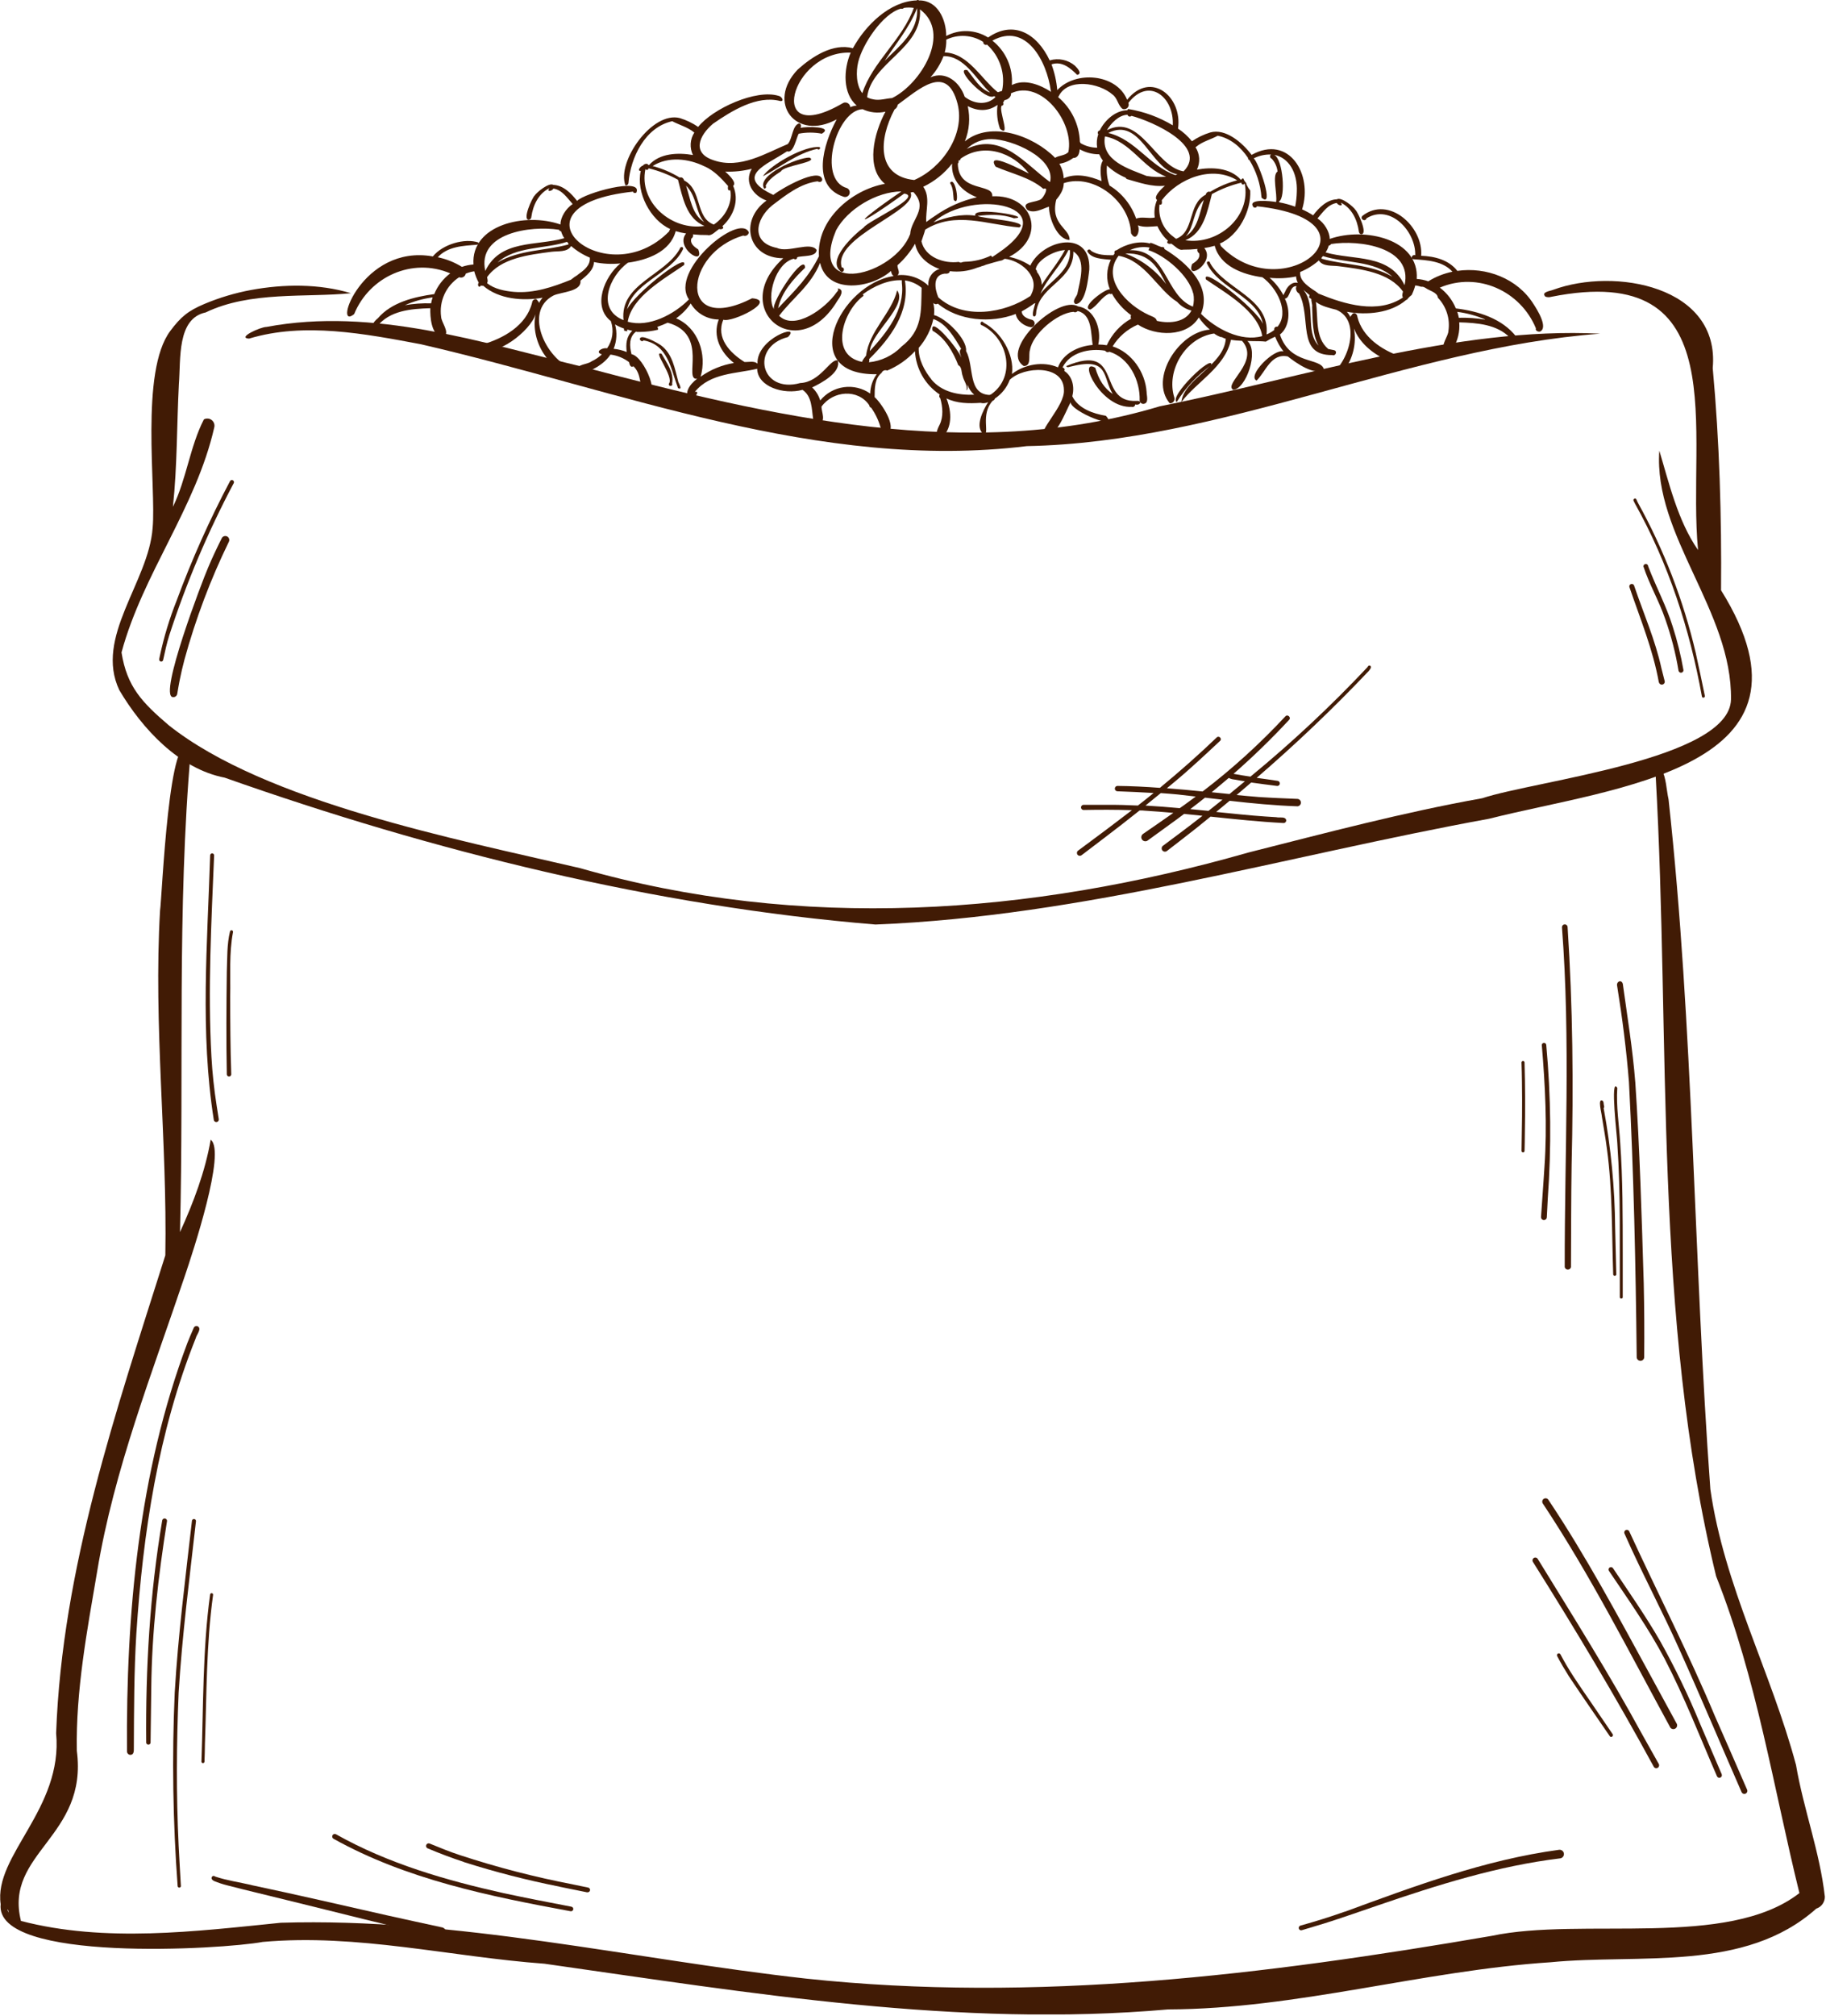 <?xml version="1.0" encoding="UTF-8"?> <svg xmlns="http://www.w3.org/2000/svg" width="570" height="629" viewBox="0 0 570 629" fill="none"> <g clip-path="url(#clip0_123_326)"> <path d="M569.64 591.829C568.09 577.909 563 564.569 560.64 550.729C552.88 521.729 538.17 494.729 533.9 464.669C528.64 393.039 528.69 320.959 520.85 249.429C520.15 246.279 520.15 242.719 518.62 239.889C517.1 239.069 516.47 240.889 516.84 242.169C521.52 325.109 515.97 410.649 535.7 491.829C548.37 523.719 553.54 557.579 561.7 590.699C539.28 608.149 493.9 598.049 465.58 604.059C394.9 616.199 323.26 625.059 251.5 617.369C196.9 611.279 142.64 598.289 87.64 599.959C60.99 602.649 32.85 606.239 6.54 599.389C1.21 578.109 27.54 573.199 23.98 546.279C23.64 527.499 27.2 508.719 30.34 490.279C35.6 458.479 47.54 428.359 57.76 397.949C60.15 390.849 70.69 359.179 65.76 355.629C64.07 365.509 60.39 375.229 56.19 384.449C57.45 334.259 55.19 283.989 59.58 233.899C52.77 224.259 50.58 280.129 49.96 284.149C47.87 320.009 52.23 355.849 51.61 391.699C36.26 440.289 19.41 489.119 17.52 540.799C19.72 564.449 -2.02 578.959 0.21 594.159C-1.79 612.539 69.58 608.279 82.01 605.939C111.58 603.299 140.6 610.589 169.96 612.739C234.51 621.909 299.18 632.739 364.65 626.999C404.95 626.859 443.96 614.899 484.05 612.279C511.72 609.569 544.58 615.519 566.97 595.549C567.753 595.294 568.434 594.795 568.914 594.126C569.394 593.457 569.649 592.653 569.64 591.829ZM2.49 595.829C2.58 596.179 2.67 596.519 2.77 596.829C2.583 596.544 2.429 596.239 2.31 595.919C2.385 595.906 2.459 595.886 2.53 595.859L2.49 595.829Z" fill="#411B05"></path> <path d="M137.21 604.46C121.37 600.89 105.64 596.82 89.87 592.97C83.53 591.38 77.17 589.91 70.87 588.27C69.507 587.927 68.17 587.486 66.87 586.95C66.47 586.76 66 586.45 66.04 585.95C66.049 585.826 66.094 585.707 66.169 585.607C66.244 585.507 66.346 585.431 66.463 585.388C66.58 585.345 66.707 585.336 66.829 585.363C66.951 585.39 67.062 585.452 67.15 585.54C70.86 586.77 74.78 587.33 78.57 588.2H78.45C92.65 591.2 106.78 594.47 120.93 597.67C126.66 598.95 132.36 600.18 138.09 601.42C138.493 601.537 138.833 601.809 139.036 602.176C139.238 602.544 139.287 602.977 139.17 603.38C139.053 603.783 138.781 604.124 138.414 604.326C138.046 604.529 137.613 604.577 137.21 604.46Z" fill="#411B05"></path> <path d="M405.43 601.751C405.381 601.564 405.407 601.365 405.502 601.197C405.597 601.029 405.755 600.905 405.94 600.851C410.56 599.561 415.15 598.141 419.67 596.531H419.75C441.58 588.531 463.53 580.301 486.75 577.181C487.092 577.158 487.43 577.265 487.696 577.482C487.961 577.698 488.135 578.008 488.18 578.347C488.226 578.687 488.141 579.031 487.942 579.311C487.744 579.59 487.446 579.783 487.11 579.851C467.57 582.211 448.72 588.171 430.16 594.521C424.61 596.401 419.16 598.361 413.55 600.121C411.17 600.861 408.79 601.551 406.41 602.271C406.312 602.308 406.207 602.323 406.102 602.317C405.998 602.31 405.896 602.281 405.803 602.232C405.71 602.183 405.629 602.114 405.565 602.032C405.501 601.949 405.455 601.853 405.43 601.751Z" fill="#411B05"></path> <path d="M510.91 423.459C510.59 394.859 510 366.159 508.49 337.639C507.7 327.639 506.42 317.639 504.82 307.729C504.44 306.339 506.07 305.459 506.57 306.969C507.97 317.169 509.66 327.359 510.46 337.649C510.465 337.616 510.465 337.583 510.46 337.549C511.88 358.549 512.46 379.549 513.11 400.609C513.277 408.229 513.323 415.846 513.25 423.459C513.25 423.613 513.22 423.765 513.161 423.907C513.102 424.049 513.016 424.178 512.907 424.287C512.799 424.395 512.67 424.482 512.528 424.54C512.386 424.599 512.234 424.629 512.08 424.629C511.926 424.629 511.774 424.599 511.632 424.54C511.49 424.482 511.361 424.395 511.253 424.287C511.144 424.178 511.058 424.049 510.999 423.907C510.94 423.765 510.91 423.613 510.91 423.459Z" fill="#411B05"></path> <path d="M505.64 404.85C505.56 388.77 505.95 372.66 504.85 356.61V356.67C504.91 355.74 502.49 335.53 504.85 339.48C504.47 345.18 505.41 350.9 505.76 356.59C506.58 368.01 506.53 379.53 506.55 391C506.55 395.627 506.55 400.253 506.55 404.88C506.515 404.974 506.451 405.055 506.368 405.111C506.284 405.167 506.185 405.196 506.084 405.193C505.984 405.189 505.887 405.154 505.807 405.093C505.727 405.031 505.669 404.946 505.64 404.85Z" fill="#411B05"></path> <path d="M503.57 397.58C503.12 384.58 503.37 371.47 501.63 358.58C501.2 355.17 500.57 351.79 500.03 348.39C500.03 347.59 498.55 342.39 500.31 343.49C500.502 343.754 500.601 344.074 500.59 344.4C500.59 344.84 500.96 345.4 500.59 345.78C502.875 358.115 504.076 370.626 504.18 383.17C504.287 387.99 504.407 392.81 504.54 397.63C504.534 397.759 504.476 397.879 504.381 397.966C504.285 398.052 504.159 398.097 504.03 398.09C503.902 398.083 503.781 398.026 503.695 397.93C503.608 397.835 503.564 397.709 503.57 397.58Z" fill="#411B05"></path> <path d="M543.64 559.18C537.19 544.46 530.98 529.64 524.38 514.99C518.91 502.68 512.51 490.81 507.08 478.49C506.995 478.289 506.993 478.064 507.075 477.862C507.157 477.66 507.315 477.499 507.515 477.415C507.715 477.33 507.941 477.328 508.143 477.409C508.344 477.491 508.505 477.649 508.59 477.85C517.42 497.06 527.1 515.85 535.28 535.38C538.66 543.06 542.05 550.74 545.37 558.44C545.468 558.669 545.471 558.928 545.378 559.16C545.286 559.391 545.105 559.576 544.875 559.675C544.646 559.773 544.387 559.776 544.155 559.683C543.923 559.59 543.738 559.409 543.64 559.18Z" fill="#411B05"></path> <path d="M535.96 554.231C530.64 541.961 525.79 529.441 519.64 517.611C514.57 508.011 508.26 499.091 502.21 490.111C502.114 489.938 502.089 489.734 502.142 489.542C502.194 489.351 502.319 489.188 502.49 489.087C502.661 488.987 502.864 488.957 503.057 489.005C503.249 489.052 503.416 489.173 503.52 489.341C508.58 496.941 513.79 504.341 518.34 512.271C522.94 520.511 527.047 529.016 530.64 537.741C532.91 543.031 535.19 548.311 537.44 553.611C537.522 553.808 537.523 554.028 537.443 554.225C537.362 554.422 537.207 554.579 537.01 554.661C536.814 554.744 536.593 554.744 536.396 554.664C536.199 554.583 536.042 554.428 535.96 554.231Z" fill="#411B05"></path> <path d="M521.42 539.081C508.56 515.501 496.42 491.441 481.56 469.081C481.421 468.841 481.383 468.555 481.454 468.287C481.525 468.019 481.7 467.79 481.94 467.651C482.18 467.512 482.466 467.474 482.734 467.545C483.002 467.616 483.231 467.791 483.37 468.031C495.09 485.561 505.04 504.181 515.14 522.671C517.92 527.751 520.69 532.838 523.45 537.931C523.551 538.195 523.553 538.486 523.458 538.751C523.362 539.017 523.175 539.239 522.929 539.378C522.684 539.517 522.397 539.564 522.12 539.509C521.843 539.455 521.595 539.303 521.42 539.081Z" fill="#411B05"></path> <path d="M516.28 551.361C504.44 529.551 491.67 508.281 478.46 487.281C478.361 487.08 478.342 486.848 478.406 486.633C478.47 486.418 478.614 486.235 478.807 486.121C479.001 486.007 479.23 485.971 479.45 486.019C479.669 486.067 479.862 486.196 479.99 486.381C491.1 504.471 502.43 522.431 512.57 541.091C514.33 544.211 516.07 547.331 517.83 550.461C517.924 550.665 517.939 550.896 517.872 551.11C517.804 551.324 517.659 551.505 517.465 551.618C517.271 551.73 517.042 551.766 516.823 551.719C516.604 551.671 516.41 551.544 516.28 551.361Z" fill="#411B05"></path> <path d="M502.52 541.761C498.28 535.561 493.95 529.361 489.79 523.121C488.48 521.041 487.22 518.931 486.09 516.761C486.052 516.695 486.027 516.622 486.017 516.547C486.007 516.472 486.012 516.395 486.032 516.322C486.071 516.174 486.168 516.047 486.3 515.971C486.433 515.894 486.591 515.873 486.739 515.912C486.887 515.951 487.013 516.048 487.09 516.181C487.67 517.301 488.31 518.401 488.93 519.501C492.07 524.821 495.71 529.731 499.13 534.851C500.56 536.921 501.97 539.011 503.39 541.091C503.81 541.641 502.95 542.331 502.52 541.761Z" fill="#411B05"></path> <path d="M39.64 546.491C39.33 503.491 43.26 459.621 58.48 419.071C59.1 417.471 59.8 415.901 60.48 414.321C60.579 414.096 60.762 413.919 60.99 413.827C61.218 413.736 61.473 413.737 61.7 413.831C63.1 414.601 61.34 416.461 61.11 417.541C49.36 446.831 44.61 478.421 42.56 509.761C41.83 521.651 41.84 533.561 41.78 545.471C41.78 546.321 41.84 547.551 40.7 547.571C40.418 547.564 40.15 547.447 39.952 547.245C39.755 547.044 39.643 546.774 39.64 546.491Z" fill="#411B05"></path> <path d="M45.64 543.811C45.43 520.561 46.75 497.331 50.64 474.391C50.683 474.205 50.793 474.042 50.95 473.933C51.107 473.825 51.298 473.78 51.487 473.806C51.676 473.833 51.847 473.929 51.968 474.076C52.09 474.223 52.151 474.41 52.14 474.601C49.4 491.851 47.39 509.241 47.22 526.721C47.14 532.421 47.067 538.114 47 543.801C46.974 543.961 46.892 544.107 46.768 544.213C46.644 544.319 46.487 544.377 46.325 544.379C46.162 544.38 46.004 544.324 45.879 544.22C45.754 544.116 45.669 543.971 45.64 543.811Z" fill="#411B05"></path> <path d="M55.46 588.6C53.959 568.493 53.652 548.314 54.54 528.17C55.59 510.17 57.89 492.39 59.92 474.52C59.943 474.355 60.03 474.205 60.163 474.103C60.296 474.002 60.464 473.958 60.63 473.98C60.796 474.003 60.946 474.09 61.047 474.224C61.148 474.357 61.193 474.525 61.17 474.69C59.17 492.49 56.85 510.28 55.76 528.18C55.09 544.05 55 559.96 55.76 575.82C55.97 580.08 56.23 584.33 56.47 588.58C56.445 588.694 56.382 588.796 56.292 588.869C56.202 588.943 56.089 588.984 55.973 588.987C55.857 588.989 55.743 588.952 55.65 588.882C55.557 588.812 55.49 588.713 55.46 588.6Z" fill="#411B05"></path> <path d="M62.88 549.731C63.51 532.311 63.22 514.791 65.59 497.501C65.612 497.382 65.68 497.276 65.778 497.206C65.876 497.135 65.998 497.105 66.118 497.122C66.237 497.138 66.346 497.201 66.421 497.296C66.496 497.391 66.532 497.511 66.52 497.631C64.38 513.021 64.52 528.631 63.97 544.121C63.97 545.991 63.88 547.861 63.83 549.731C63.814 549.845 63.757 549.95 63.669 550.025C63.582 550.101 63.471 550.142 63.355 550.142C63.24 550.142 63.129 550.101 63.041 550.025C62.954 549.95 62.897 549.845 62.88 549.731Z" fill="#411B05"></path> <path d="M66.74 349.441C62.42 322.131 64.74 294.381 65.6 266.901C65.6 266.737 65.665 266.579 65.782 266.463C65.898 266.347 66.055 266.281 66.22 266.281C66.384 266.281 66.542 266.347 66.658 266.463C66.775 266.579 66.84 266.737 66.84 266.901C65.98 287.821 64.84 308.791 66 329.711C66.29 334.852 66.837 339.975 67.64 345.061C67.85 346.451 68.07 347.831 68.29 349.221C68.304 349.323 68.299 349.427 68.273 349.526C68.248 349.626 68.203 349.719 68.141 349.801C68.016 349.967 67.831 350.077 67.625 350.106C67.523 350.121 67.42 350.115 67.32 350.089C67.221 350.064 67.127 350.019 67.045 349.957C66.879 349.832 66.769 349.647 66.74 349.441Z" fill="#411B05"></path> <path d="M70.8 335.21C70.59 324.55 70.66 313.88 70.8 303.21C70.97 299.01 70.8 294.74 71.8 290.62C71.835 290.497 71.917 290.392 72.028 290.33C72.14 290.267 72.272 290.251 72.395 290.285C72.518 290.32 72.623 290.402 72.686 290.514C72.749 290.625 72.764 290.757 72.73 290.88C71.48 297.46 71.99 304.23 71.86 310.88C71.86 318.98 71.91 327.09 72.19 335.19C72.191 335.282 72.175 335.372 72.141 335.457C72.107 335.542 72.057 335.619 71.993 335.685C71.93 335.75 71.854 335.803 71.77 335.839C71.686 335.875 71.596 335.894 71.505 335.895C71.321 335.898 71.143 335.827 71.011 335.699C70.945 335.635 70.893 335.559 70.857 335.476C70.821 335.392 70.801 335.302 70.8 335.21Z" fill="#411B05"></path> <path d="M50.23 206.43C49.3 206.24 49.88 205.06 49.94 204.5C51.189 198.683 52.921 192.979 55.12 187.45C59.851 174.635 65.433 162.151 71.83 150.08C71.923 149.941 72.066 149.842 72.229 149.804C72.393 149.766 72.564 149.792 72.71 149.876C72.855 149.96 72.962 150.096 73.011 150.257C73.059 150.417 73.045 150.59 72.97 150.74C64.898 165.958 58.163 181.848 52.84 198.23C52.05 200.77 51.48 203.37 50.92 205.97C50.88 206.118 50.788 206.245 50.661 206.33C50.535 206.415 50.381 206.45 50.23 206.43Z" fill="#411B05"></path> <path d="M53.93 217.52C49.45 217.08 63.21 181.12 64.93 177.18C66.24 174.04 67.7 170.98 69.22 167.94C69.368 167.646 69.626 167.422 69.938 167.318C70.25 167.214 70.591 167.238 70.885 167.385C71.18 167.532 71.404 167.79 71.508 168.102C71.612 168.415 71.588 168.756 71.44 169.05C65.692 180.839 61.055 193.139 57.59 205.79C57.03 207.93 56.49 210.18 56.07 212.33C55.81 213.71 55.55 215.09 55.33 216.48C55.307 216.64 55.252 216.795 55.169 216.934C55.086 217.073 54.977 217.194 54.846 217.291C54.716 217.388 54.569 217.458 54.411 217.497C54.254 217.536 54.091 217.544 53.93 217.52Z" fill="#411B05"></path> <path d="M531.27 217.37C527.48 196.32 520.82 175.85 510.37 157.15C510.2 156.66 509.5 155.97 510.17 155.6C510.84 155.23 510.98 156.45 511.26 156.82C519.423 171.563 525.51 187.362 529.35 203.77C530.35 208.21 531.24 212.67 532.18 217.11C532.34 217.68 531.43 217.96 531.27 217.37Z" fill="#411B05"></path> <path d="M523.97 209.3C523.063 203.816 521.674 198.422 519.82 193.18C517.91 187.55 514.82 182.33 513 176.73C513 176.532 513.079 176.341 513.22 176.2C513.36 176.06 513.551 175.98 513.75 175.98C513.949 175.98 514.14 176.06 514.28 176.2C514.421 176.341 514.5 176.532 514.5 176.73C516.88 183 520.12 188.98 522.12 195.41C523.564 199.89 524.697 204.464 525.51 209.1C525.517 209.294 525.451 209.484 525.325 209.632C525.2 209.78 525.023 209.875 524.831 209.9C524.639 209.925 524.444 209.878 524.284 209.767C524.125 209.656 524.013 209.49 523.97 209.3Z" fill="#411B05"></path> <path d="M517.83 212.96C515.98 202.63 511.96 192.96 508.6 183.09C508.573 182.885 508.627 182.676 508.753 182.511C508.879 182.346 509.065 182.238 509.27 182.21C509.476 182.182 509.684 182.237 509.849 182.363C510.014 182.489 510.122 182.675 510.15 182.88C513.04 191.41 516.71 199.7 518.63 208.54C518.95 209.86 519.28 211.16 519.63 212.47C519.695 212.704 519.665 212.953 519.546 213.164C519.487 213.269 519.408 213.361 519.313 213.434C519.219 213.508 519.111 213.563 518.995 213.595C518.762 213.66 518.512 213.63 518.301 213.511C518.09 213.392 517.935 213.194 517.87 212.96H517.83Z" fill="#411B05"></path> <path d="M426.88 208.161C415.444 220.322 403.239 231.735 390.34 242.331C388.57 242.071 386.81 241.791 385.05 241.461C391.119 236.157 396.907 230.539 402.39 224.631C403.15 223.901 401.97 222.761 401.26 223.501C393.324 232.04 384.676 239.888 375.41 246.961C371.69 246.591 367.97 246.231 364.25 245.961L366.42 244.161C371.42 240.031 376.14 235.571 380.87 231.161C381.57 230.481 380.48 229.421 379.81 230.101C374.11 235.571 368.17 240.801 362.07 245.831C357.63 245.501 353.2 245.271 348.75 245.231C348.544 245.254 348.354 245.351 348.216 245.506C348.078 245.66 348.001 245.859 348.001 246.066C348.001 246.273 348.078 246.473 348.216 246.627C348.354 246.781 348.544 246.879 348.75 246.901C352.54 247.041 356.33 247.201 360.11 247.441C358.49 248.775 356.857 250.078 355.21 251.351C351.98 251.201 348.74 251.111 345.49 251.131C343.07 251.131 340.66 251.131 338.24 251.131C338.029 251.134 337.827 251.219 337.677 251.368C337.528 251.518 337.443 251.72 337.44 251.931C337.442 252.144 337.527 252.347 337.676 252.498C337.826 252.649 338.028 252.736 338.24 252.741C343.24 252.641 348.31 252.641 353.34 252.801C351.7 254.068 350.033 255.335 348.34 256.601C344.43 259.601 340.45 262.491 336.51 265.441C336.324 265.589 336.204 265.803 336.174 266.039C336.144 266.274 336.207 266.512 336.35 266.701C336.499 266.885 336.713 267.004 336.948 267.034C337.183 267.063 337.42 267.002 337.61 266.861L345.04 261.211C348.64 258.478 352.203 255.705 355.73 252.891C356.32 252.891 356.92 252.891 357.51 252.971C360.43 253.141 363.35 253.381 366.27 253.641C363.13 255.851 359.97 258.031 356.8 260.211C356.661 260.309 356.544 260.434 356.455 260.578C356.366 260.722 356.306 260.883 356.281 261.05C356.255 261.218 356.264 261.389 356.306 261.553C356.348 261.718 356.422 261.872 356.525 262.006C356.629 262.141 356.758 262.254 356.905 262.337C357.053 262.421 357.216 262.474 357.384 262.493C357.553 262.512 357.723 262.497 357.886 262.449C358.048 262.4 358.199 262.319 358.33 262.211C361.377 260.025 364.413 257.821 367.44 255.601C368.18 255.061 368.9 254.511 369.63 253.961C371.55 254.151 373.46 254.341 375.37 254.551C372.98 256.421 370.58 258.271 368.14 260.091L363.02 263.911C362.914 263.993 362.824 264.096 362.758 264.212C362.691 264.329 362.647 264.457 362.63 264.59C362.613 264.724 362.622 264.859 362.657 264.989C362.693 265.118 362.753 265.24 362.835 265.346C362.917 265.453 363.019 265.542 363.136 265.609C363.252 265.676 363.381 265.719 363.514 265.736C363.647 265.753 363.783 265.744 363.912 265.709C364.042 265.674 364.164 265.613 364.27 265.531L368.77 262.051C371.85 259.691 374.887 257.278 377.88 254.811C385.47 255.611 393.06 256.421 400.69 256.811C400.907 256.811 401.116 256.725 401.27 256.571C401.424 256.417 401.51 256.209 401.51 255.991C401.3 254.621 399.39 255.271 398.4 254.991L394.96 254.771C389.87 254.431 384.74 253.861 379.64 253.351C381.04 252.198 382.44 251.038 383.84 249.871C390.84 250.671 397.93 251.351 405.04 251.591C405.328 251.564 405.595 251.431 405.79 251.218C405.984 251.004 406.092 250.725 406.092 250.436C406.092 250.147 405.984 249.869 405.79 249.655C405.595 249.441 405.328 249.308 405.04 249.281C401.04 249.111 396.96 248.961 392.93 248.691C390.62 248.511 388.31 248.291 386 248.071L386.77 247.431L390.57 244.171C393.27 244.561 395.98 244.891 398.68 245.241C398.88 245.25 399.076 245.184 399.229 245.056C399.383 244.927 399.482 244.746 399.509 244.547C399.535 244.349 399.486 244.148 399.372 243.984C399.257 243.82 399.085 243.705 398.89 243.661C396.69 243.311 394.48 243.021 392.28 242.711C404.471 232.215 416.126 221.111 427.2 209.441C427.471 209.136 427.706 208.801 427.9 208.441C428.15 207.481 427.1 207.471 426.88 208.161ZM357.57 251.361C359.17 250.075 360.76 248.778 362.34 247.471C364.11 247.591 365.88 247.731 367.65 247.901L373.26 248.551C372.13 249.391 370.99 250.231 369.84 251.061L368.27 252.171C364.71 251.851 361.14 251.561 357.57 251.361ZM377.23 253.021L371.55 252.471C373.103 251.291 374.637 250.098 376.15 248.891L381.61 249.531L377.23 253.021ZM383.8 247.761L378.24 247.201C380.04 245.741 381.81 244.201 383.57 242.731C384.099 243.015 384.681 243.186 385.28 243.231C386.38 243.441 387.49 243.621 388.6 243.791L383.8 247.761Z" fill="#411B05"></path> <path d="M488.44 395.379C488.38 360.019 490.29 324.599 487.58 289.319C487.58 289.086 487.673 288.862 487.838 288.697C488.003 288.532 488.227 288.439 488.46 288.439C488.693 288.439 488.917 288.532 489.082 288.697C489.247 288.862 489.34 289.086 489.34 289.319C490.96 313.999 491.2 338.709 490.59 363.449C490.43 374.089 490.44 384.739 490.39 395.379C490.34 395.6 490.216 395.798 490.039 395.939C489.862 396.08 489.642 396.157 489.415 396.157C489.189 396.157 488.969 396.08 488.791 395.939C488.614 395.798 488.49 395.6 488.44 395.379Z" fill="#411B05"></path> <path d="M481.3 380.441C481.199 380.33 481.124 380.198 481.081 380.054C481.037 379.911 481.027 379.759 481.05 379.611C481.3 375.861 481.57 372.051 481.83 368.411C481.93 366.891 482.03 365.411 482.12 364.021C483 351.351 482.34 338.631 481.28 326.021C481.301 325.851 481.383 325.694 481.511 325.581C481.639 325.467 481.804 325.404 481.975 325.404C482.146 325.404 482.312 325.467 482.44 325.581C482.568 325.694 482.65 325.851 482.67 326.021C484.147 341.98 484.307 358.035 483.15 374.021L482.85 379.841C482.841 380.016 482.782 380.186 482.679 380.328C482.576 380.471 482.434 380.58 482.27 380.644C482.106 380.707 481.927 380.722 481.755 380.686C481.583 380.65 481.425 380.565 481.3 380.441Z" fill="#411B05"></path> <path d="M474.96 359.111C475.09 351.991 475.2 344.881 475.09 337.761C475.09 335.681 475 333.611 474.95 331.531C474.953 331.407 475.003 331.289 475.091 331.201C475.178 331.113 475.296 331.063 475.42 331.061C475.482 331.061 475.543 331.073 475.6 331.096C475.657 331.12 475.709 331.155 475.753 331.198C475.796 331.242 475.831 331.294 475.854 331.351C475.878 331.408 475.89 331.469 475.89 331.531C476.11 338.921 476.12 346.311 475.99 353.691C475.99 355.501 475.93 357.301 475.9 359.111C475.9 359.235 475.851 359.355 475.763 359.443C475.674 359.531 475.555 359.581 475.43 359.581C475.306 359.581 475.186 359.531 475.098 359.443C475.01 359.355 474.96 359.235 474.96 359.111Z" fill="#411B05"></path> <path d="M178.14 596.37C152.75 591.68 126.85 586.44 104.09 573.74C103.907 573.633 103.775 573.457 103.721 573.252C103.668 573.046 103.698 572.828 103.805 572.645C103.913 572.462 104.089 572.329 104.294 572.276C104.499 572.222 104.717 572.253 104.9 572.36C121.12 581.48 139.18 586.71 157.25 590.73C164.25 592.23 171.3 593.59 178.34 594.94C178.53 594.967 178.701 595.067 178.817 595.22C178.932 595.373 178.982 595.565 178.955 595.755C178.929 595.945 178.828 596.116 178.675 596.231C178.522 596.347 178.33 596.397 178.14 596.37Z" fill="#411B05"></path> <path d="M183.36 590.481C180.36 589.891 177.44 589.281 174.53 588.691H174.65C164.554 586.693 154.578 584.129 144.77 581.011H144.86C140.92 579.711 137.27 578.341 133.49 576.741C133.291 576.658 133.134 576.499 133.052 576.299C132.971 576.099 132.972 575.875 133.055 575.676C133.139 575.477 133.298 575.32 133.498 575.238C133.697 575.157 133.921 575.158 134.12 575.241C137.24 576.511 140.42 577.831 143.59 578.861C155.157 582.657 166.954 585.71 178.91 588.001H178.85L183.69 589.001C183.863 589.058 184.009 589.176 184.101 589.334C184.192 589.491 184.222 589.677 184.184 589.855C184.147 590.034 184.046 590.192 183.899 590.3C183.753 590.408 183.571 590.458 183.39 590.441L183.36 590.481Z" fill="#411B05"></path> <path d="M83.18 102.011C81.32 102.011 73.85 105.411 77.73 105.661C94.98 100.451 113.94 104.151 131.32 107.401C193.57 121.741 255.64 147.121 320.54 139.201C381.71 138.041 439.54 108.561 499.54 104.121C454.46 101.871 406.94 117.821 361.96 126.801C302.56 144.631 240.78 130.001 182.44 114.591C150.12 106.861 116.64 95.751 83.18 102.011Z" fill="#411B05"></path> <path d="M537.24 184.18C537.43 161.18 536.76 137.82 534.64 114.86C536.99 89.22 503.98 83.39 484.87 90.42C483.98 90.81 480.96 91.09 482.41 92.56C482.975 92.769 483.591 92.793 484.17 92.63C542.17 81.03 526.51 134.87 530.06 171.63C523.67 162.45 520.95 150.46 517.97 140.63C516.1 167.05 540.77 190.74 540.34 218.28C539.85 236.98 479.2 243.58 462.7 249.07C438.14 253.45 413.91 259.89 389.7 266.01C321.28 285.56 250.06 290.65 181.06 270.88C142.85 261.96 82.78 250.25 52.64 226.27C44.28 219.12 39.64 214.27 37.93 203.59C44.59 178.95 61.19 158.4 66.88 133.38C66.987 132.959 66.968 132.515 66.826 132.104C66.684 131.693 66.425 131.332 66.081 131.066C65.736 130.801 65.322 130.642 64.888 130.608C64.455 130.575 64.021 130.67 63.64 130.88C59.32 139.23 58.21 149.52 53.98 158.14C55.34 145.44 55.18 132.57 55.84 119.82C56.46 112.04 55.19 99.38 64.21 97.49C78.1 90.78 95.49 92.9 109.55 91.49C99.55 88.49 88.55 88.61 78.34 90.49C73.37 91.413 68.512 92.865 63.85 94.82C58.65 97.01 56.42 98.9 53.15 103.27C43.64 115.96 48.81 152.31 47.64 164.76C46.42 181.57 29.39 198.82 37.25 215.35C44.43 227.47 55.98 239.92 70.13 242.65C135.22 265.65 204.46 282.81 273.29 288.48C338.29 285.91 401.07 267.1 464.81 255.48C504.2 245.5 572.04 240.06 537.24 184.18Z" fill="#411B05"></path> <path d="M297.07 56.7C297.007 56.7 296.944 56.713 296.886 56.737C296.828 56.761 296.775 56.797 296.73 56.841C296.686 56.886 296.65 56.939 296.626 56.997C296.602 57.055 296.59 57.117 296.59 57.181C297.59 58.63 297.51 60.601 297.71 62.341C299.64 64.701 298.52 56.581 297.07 56.7Z" fill="#411B05"></path> <path d="M243.8 53.451C244.71 51.611 255.8 50.591 252.65 49.181C249.12 49.091 235.93 54.761 238.54 58.851C238.646 58.862 238.754 58.84 238.848 58.789C238.941 58.738 239.018 58.66 239.066 58.565C239.115 58.47 239.134 58.362 239.12 58.256C239.107 58.15 239.061 58.05 238.99 57.971C239.91 55.961 242 54.641 243.8 53.451Z" fill="#411B05"></path> <path d="M255.12 46.441C255.154 46.493 255.198 46.537 255.249 46.572C255.301 46.607 255.359 46.631 255.419 46.644C255.48 46.657 255.543 46.657 255.604 46.645C255.665 46.633 255.723 46.61 255.775 46.576C255.827 46.542 255.871 46.498 255.906 46.446C255.941 46.395 255.966 46.337 255.978 46.276C255.991 46.215 255.991 46.153 255.979 46.092C255.968 46.031 255.944 45.973 255.91 45.921C251.44 45.261 240.6 51.331 238.13 55.011C243.28 52.361 248.83 47.771 255.13 46.441H255.12Z" fill="#411B05"></path> <path d="M211.75 119.19C210.66 115.12 209.95 110.35 206.24 107.69C205.45 107.11 199.6 103.8 199.74 105.91C199.91 106.33 200.56 106.75 200.85 106.21C208.54 107.52 209.4 115.14 211.64 121.1C213.15 121.81 212.02 119.85 211.75 119.19Z" fill="#411B05"></path> <path d="M206.51 110.39C203.51 109.24 210.51 117.52 208.81 119.71C208.52 120.71 210.19 120.61 209.81 119.66C210.44 116.19 208.1 113.24 206.51 110.39Z" fill="#411B05"></path> <path d="M478.64 94.79C473.64 86.87 463.92 83.22 454.92 84.52C452.22 81.06 447.83 79.97 443.63 79.81C444.35 70.75 433.5 60.89 425.27 67.37C424.39 68.37 426.18 69.37 426.57 68.12C433.99 63.52 441.98 72.19 441.78 79.65C440.85 79.27 440.14 80.65 441.22 80.89C445.53 81.2 450.32 81.41 453.4 84.78C450.726 85.325 448.169 86.341 445.85 87.78C444.686 87.369 443.472 87.12 442.24 87.04C443.07 74.67 426.07 70.71 415.08 74.55C415.08 72.33 413.39 69.55 411.27 68.16C413 66.16 414.48 63.8 417.27 63.33C417.74 64.22 419.54 64.49 418.53 63.22C421.95 64.91 423.66 68.55 424.17 72.15C424.17 72.6 424.48 73.08 424.96 73.08C427.05 73.08 423.96 66.29 423.13 65.51C422.52 64.51 418.67 61.34 417.32 62.19C414.24 62.28 411.67 64.84 409.9 67.19C408.801 66.485 407.651 65.863 406.46 65.33C409.92 54.33 402.29 41.85 390.7 48.33C387.82 44.5 382.57 39.98 377.79 41.33C375.757 41.955 373.828 42.882 372.07 44.08C370.837 42.546 369.373 41.214 367.73 40.13C369.18 30.13 359.21 21.95 351.84 31.13C348.52 22.98 335.72 21.97 330.03 28.13C329.802 25.395 329.203 22.704 328.25 20.13L328.31 20.05C331.62 19 334.19 21.33 336.25 23.37C338.03 22.99 336.2 21.18 335.55 20.5C334.479 19.589 333.197 18.96 331.82 18.672C330.444 18.384 329.017 18.445 327.67 18.85C323.67 10.39 316.35 6.22 308.44 11.7C306.495 10.479 304.263 9.792 301.968 9.709C299.673 9.627 297.397 10.151 295.37 11.23C295.37 6.13 292.7 0.03 286.83 0.13C286.788 0.081 286.736 0.042 286.677 0.015C286.618 -0.012 286.555 -0.025 286.49 -0.025C286.426 -0.025 286.362 -0.012 286.303 0.015C286.245 0.042 286.192 0.081 286.15 0.13C277.7 0.39 270.1 7.98 266.24 15.05C260.02 13.37 253.47 17.69 249 21.71C239.15 32 248.41 44.19 261.18 37.24C256.95 45.03 253.18 57.98 263.27 61.37C263.622 61.51 264.015 61.506 264.365 61.36C264.714 61.214 264.993 60.936 265.141 60.587C265.288 60.238 265.293 59.845 265.155 59.493C265.017 59.14 264.746 58.855 264.4 58.7C254.88 56.01 261.16 34.3 269.28 34.08C271.499 35.131 274.008 35.402 276.4 34.85C272.85 41.45 270.08 52.3 276.24 57.36C265.69 59.27 254.88 68.63 255.64 79.96C252.4 86.49 248.59 90.21 242.89 96.18C243.95 91.18 247.65 87.05 251.31 83.56C251.31 78.44 240.7 94.16 241.6 96.47C239.22 92.84 241.91 82.15 247.8 80.72C247.884 80.817 247.997 80.884 248.122 80.913C248.247 80.941 248.377 80.928 248.495 80.877C248.612 80.826 248.71 80.738 248.774 80.627C248.838 80.516 248.864 80.387 248.85 80.26C250.5 79.7 254.85 80.26 254.91 77.99C253.04 75.22 246.01 78.99 242.54 77.36C234.36 75.73 235.78 68.47 241 64.12C245.19 60.94 249.85 57.22 255.2 56.58C256.2 57.11 256.84 56.44 256.61 55.77C255.41 52.38 244.26 58.6 241.4 60.82C228.95 54.94 239.26 51.5 245.67 47.22C247.76 47.95 248.53 43.09 249.32 41.72C251.711 41.26 254.169 41.26 256.56 41.72C260.44 39.32 251.28 39.49 249.89 39.9C250.16 39.38 250.1 38.66 249.45 38.49C247.26 39.2 247.45 43.2 245.91 44.95C239.02 47.8 231.03 52.85 222.81 50.02C215.81 47.76 218.25 42.27 222.57 38.61C228.36 34.61 236.36 29.61 243.57 31.53C245.03 31.67 243.93 30.03 243.08 29.92C236.02 27.71 222.44 33.92 217.94 39.6C216.184 38.404 214.26 37.477 212.23 36.85C203.57 34.58 192.44 50.49 195.23 57.85C195.34 57.865 195.451 57.859 195.559 57.831C195.666 57.803 195.767 57.755 195.855 57.688C195.943 57.621 196.017 57.537 196.073 57.441C196.129 57.345 196.165 57.24 196.18 57.13C196.83 49.13 201.38 39.67 209.85 37.82C211.95 38.96 214.71 39.66 216.74 41.37C216.07 42.4 215.679 43.587 215.603 44.813C215.528 46.04 215.772 47.265 216.31 48.37C211.69 47.57 205.92 47.75 202.59 51.52H202.43C202.13 50.84 201.08 51.1 200.7 51.67C200.01 51.79 198.7 53.37 200.02 53.34C198.49 60.01 203.02 68.71 209.22 71.46C209.125 71.55 209.049 71.659 208.995 71.779C208.942 71.899 208.913 72.028 208.91 72.16C189.24 92.42 156.3 64.27 197.63 59.79C197.63 60.27 198.26 60.28 198.63 60.13C200.89 55.13 182.42 60.22 180.14 62.69C178.36 60.36 175.8 57.8 172.72 57.69C171.37 56.84 167.52 60.03 166.9 61.01C166.09 61.78 162.98 68.62 165.08 68.57C165.303 68.543 165.507 68.433 165.653 68.263C165.799 68.093 165.877 67.874 165.87 67.65C166.38 64.05 168.08 60.4 171.51 58.71C170.51 59.99 172.29 59.71 172.76 58.83C175.51 59.3 176.99 61.7 178.76 63.66C176.64 65.07 174.92 67.82 174.96 70.05C163.96 66.2 146.96 70.17 147.8 82.53C146.569 82.615 145.355 82.864 144.19 83.27C141.871 81.837 139.319 80.822 136.65 80.27C139.72 76.91 144.5 76.69 148.81 76.38C148.893 76.37 148.973 76.344 149.046 76.302C149.119 76.261 149.183 76.206 149.234 76.14C149.285 76.074 149.322 75.998 149.344 75.918C149.366 75.837 149.371 75.753 149.36 75.67C145.09 74.22 138.22 76.2 135.12 80.01C112.98 76.09 103.76 103.56 110.55 98.01C115.34 86.3 128.73 80.25 140.55 85.3C138.329 86.965 136.602 89.201 135.55 91.77C129.33 92.62 122.2 94.33 118 99.27C116.6 100.33 114.95 102.73 116.88 103.14C117.019 103.138 117.156 103.103 117.278 103.035C117.4 102.968 117.503 102.872 117.578 102.755C117.654 102.638 117.699 102.504 117.709 102.365C117.72 102.226 117.696 102.087 117.64 101.96C121.57 96.87 128.29 96.36 134.32 96.17C134.26 98.95 134.57 104.05 137.72 105.3C140.09 107.38 145.96 109.71 148.56 108.67C146.15 106.79 141.25 107.74 138.78 104.89C140.34 103.51 137.78 100.65 137.7 98.84C137.371 96.461 137.726 94.037 138.723 91.852C139.72 89.667 141.318 87.811 143.33 86.5C143.538 86.587 143.762 86.627 143.987 86.616C144.212 86.605 144.432 86.543 144.63 86.436C144.828 86.328 144.999 86.177 145.13 85.995C145.262 85.812 145.351 85.602 145.39 85.38C146.24 85.03 147.13 84.784 148.04 84.65C148.364 85.888 148.834 87.083 149.44 88.21C148.88 88.87 149.54 90.11 150.13 89.09C150.35 89.187 150.595 89.212 150.83 89.16C155.74 93.39 163.22 93.98 169.38 92.9C168.92 93.404 168.536 93.974 168.24 94.59C168.243 94.445 168.207 94.303 168.134 94.177C168.062 94.052 167.957 93.949 167.83 93.88C167.39 92.75 166.12 93.51 166.09 94.47C164.3 101.59 157.14 105.62 150.51 107.52C150.217 107.608 149.969 107.806 149.819 108.073C149.668 108.339 149.625 108.653 149.7 108.95C154.76 111.65 165.56 103.31 167.18 98.05C165.52 106.67 171.29 115.32 179.53 117.93C179.725 118.009 179.937 118.036 180.146 118.005C180.354 117.975 180.55 117.89 180.715 117.758C180.879 117.627 181.005 117.454 181.08 117.257C181.154 117.06 181.175 116.847 181.14 116.64C184.73 115.88 188.74 113.49 190.55 110.64C192.662 110.898 194.667 111.712 196.36 113C196.5 113.72 196.83 114.86 197.74 114.29C200.26 116.67 199.68 120.44 200.74 123.29C207.2 125.41 200.97 111.01 197.14 110.54C196.48 108.02 196.29 105.08 198.62 103.42C198.62 103.47 198.71 103.53 198.76 103.57H199.81C201.694 103.555 203.569 103.324 205.4 102.88C205.445 102.569 205.366 102.253 205.18 102C206.29 101.61 207.37 101.18 208.42 100.69C221.49 104.28 213.09 118.86 217.64 118.17C215.17 119.95 213.1 123.27 215.76 124.37C216.68 124.58 218.76 121.8 216.9 122.29C221.72 116.29 229.9 116.64 236.36 115.06C236.47 120.67 244.65 123.26 250.51 121.64C253.51 123.64 253.36 127.64 253.84 130.83C253.9 131.236 254.116 131.603 254.443 131.852C254.771 132.101 255.182 132.211 255.59 132.16C257.97 131.59 256.43 128.56 256.43 126.9C260 121.9 267.79 121.22 271.35 126.45C271.345 126.624 271.4 126.794 271.506 126.932C271.611 127.071 271.761 127.169 271.93 127.21C273.428 129.316 274.501 131.694 275.09 134.21C275.209 134.606 275.476 134.94 275.836 135.143C276.195 135.346 276.62 135.402 277.02 135.3C280.25 133.3 275.02 125.66 273.02 123.91C273.02 121.22 273.02 118.05 275.21 116.33C275.274 116.168 275.371 116.02 275.494 115.896C275.617 115.773 275.764 115.675 275.925 115.61C276.087 115.544 276.26 115.512 276.435 115.516C276.609 115.519 276.781 115.558 276.94 115.63C280.231 114.259 283.188 112.196 285.61 109.58C285.761 112.281 286.539 114.91 287.882 117.259C289.226 119.607 291.098 121.611 293.35 123.11C293.285 123.194 293.237 123.291 293.209 123.394C293.181 123.497 293.174 123.605 293.188 123.711C293.202 123.817 293.236 123.919 293.29 124.012C293.344 124.104 293.415 124.185 293.5 124.25C294.28 126.93 294.56 130.02 293.28 132.59C289.17 140.49 300.1 136.3 295.45 124.31C298.67 125.91 302.45 125.94 306.05 125.7C306.855 125.917 307.711 125.835 308.46 125.47C306.86 128.07 304.11 133.26 307.1 135.55C309.1 135.49 305.94 129.28 309.88 125.05C310.046 125.002 310.196 124.913 310.317 124.79C310.438 124.668 310.525 124.516 310.57 124.35C312.699 122.943 314.325 120.894 315.21 118.5C319.62 114.25 332.15 113.67 332.11 121.74C332.41 126.68 323.83 134.5 325.7 136.52C329.78 136.57 332.4 128.93 334.2 125.52C334.25 128.35 349.68 134.63 345.2 129.74C341.2 129.07 336.62 127.49 334.73 123.66C335.45 120.84 334.87 117.48 332.23 115.75C332.44 115.34 332.37 114.9 331.68 114.65C334.02 109.91 340.13 108.6 344.97 109.43C345.11 109.645 345.327 109.798 345.576 109.857C345.826 109.917 346.088 109.878 346.31 109.75C352.45 111.66 355.96 118.61 355.75 125.03C355.793 125.309 355.935 125.563 356.15 125.747C356.364 125.93 356.638 126.031 356.92 126.03C358.75 125.85 357.92 123.52 357.92 122.29C357.5 116.13 353.27 109.96 347.31 108.09C349.18 105.061 351.938 102.683 355.21 101.28C360.74 104.95 370.49 105.28 374.21 99.06C375.182 100.474 376.343 101.75 377.66 102.85C367.93 103.56 358.66 118.18 365.15 125.85C365.374 125.864 365.599 125.823 365.804 125.732C366.009 125.641 366.19 125.502 366.33 125.326C366.47 125.151 366.566 124.944 366.61 124.724C366.653 124.503 366.643 124.276 366.58 124.06C363.9 115.62 370.09 105.35 378.99 104.06L379.14 104.18C379.46 104.402 379.794 104.602 380.14 104.78C380.433 104.929 380.733 105.063 381.04 105.18H381.36C381.771 105.395 382.199 105.575 382.64 105.72C382.03 114.03 369.56 118.13 368.75 125.49C373.42 119.21 382.45 114.55 384.25 106.03L385.06 106.14L385.79 106.23H385.72C386.39 106.23 387.05 106.35 387.72 106.36C393.45 112.86 381.84 119.69 384.94 121.63C388.94 121.43 393.06 109.63 389.39 106.4L391.39 106.45C392.31 106.45 393.22 106.45 394.13 106.51C394.465 106.521 394.799 106.551 395.13 106.6C396.058 106.01 397.031 105.495 398.04 105.06C398.694 106.711 399.576 108.263 400.66 109.67C397.76 108.67 389.2 117.21 392.24 118.76C395.07 116.07 396.73 110.09 402.01 111.23C404.39 113.12 410.64 117.57 413.24 115.16C412.16 111.5 402.67 113.89 399.54 104.39C402.63 101.98 402.87 96.78 401.08 93.19C402.87 93 402.44 89.09 404.78 89.3C404.19 89.89 404.78 91.3 405.5 91.55C409.5 99 404.59 110.91 415.88 110.8C416.97 111.2 417.6 109.5 416.38 109.25L414.64 108.9C410.35 105.32 411.57 99.19 410.76 94.21C412.62 95.58 414.91 96.09 417.11 96.65C425.21 100.04 420.97 113.33 414.96 117.28C416.47 116.74 417.96 116.2 419.49 115.72C420.901 113.852 421.911 111.712 422.456 109.436C423.002 107.159 423.071 104.794 422.66 102.49C424.35 106.92 428.36 110.24 432.66 112.24C434.17 111.89 435.66 111.57 437.21 111.24C431.37 109.24 425.28 105.19 423.72 98.87C423.72 97.87 422.43 97.15 421.98 98.28C421.855 98.349 421.751 98.45 421.678 98.573C421.606 98.696 421.569 98.837 421.57 98.98C421.28 98.366 420.899 97.8 420.44 97.3C426.6 98.37 434.08 97.79 438.99 93.56H439.15C439.578 92.987 440.087 92.478 440.66 92.05C441.139 91.091 441.517 90.086 441.79 89.05C442.424 89.143 443.049 89.287 443.66 89.48C444.048 89.428 444.442 89.517 444.77 89.73L444.96 89.82C446.15 90.72 448.73 91.23 448.83 92.88C450.137 94.239 451.115 95.879 451.689 97.675C452.263 99.471 452.417 101.375 452.14 103.24C452.09 104.95 449.78 107.58 450.82 109.04L453.58 108.71C455.075 106.275 455.751 103.426 455.51 100.58C461.15 100.75 467.28 101.21 471.34 105.36L473.34 105.09C468.89 99.37 461.43 97.09 454.45 96.23C453.401 93.657 451.673 91.417 449.45 89.75C461.24 84.7 474.63 90.75 479.45 102.46C479.16 103.14 480.13 103.59 480.72 103.46C483.43 102.22 479.72 96.43 478.64 94.79ZM126.38 95.23C129.143 94.019 132.061 93.198 135.05 92.79C134.85 93.399 134.69 94.02 134.57 94.65C131.827 94.568 129.084 94.762 126.38 95.23ZM412.54 80.39C412.69 80.23 412.84 80.07 412.97 79.9C420.05 82.2 428.86 81.21 434.65 86.34C427.77 82.34 419.65 82.75 412.52 80.72C412.547 80.612 412.553 80.5 412.54 80.39ZM415.44 76.15C424.35 74.73 441.12 77.15 438.44 88.99C433.74 79.1 422.58 81.28 413.8 78.77C414.24 78.097 414.577 77.362 414.8 76.59C414.943 76.614 415.089 76.581 415.209 76.499C415.328 76.417 415.411 76.292 415.44 76.15ZM404.81 59.85C404.776 61.409 404.602 62.962 404.29 64.49C402.664 63.899 400.991 63.444 399.29 63.13C399.324 63.026 399.324 62.914 399.29 62.81C401.35 61.81 400.58 49.67 397.74 48.32C402.29 49.16 405.08 53.86 404.81 59.85ZM373.33 45.85C375.33 44.13 378.07 43.51 380.12 42.35C384.12 43.14 387.29 45.87 389.58 49.27C389.55 49.414 389.579 49.565 389.659 49.688C389.74 49.812 389.866 49.899 390.01 49.93C392.187 53.483 393.483 57.504 393.79 61.66C398.02 65.37 392.9 50.59 391.35 49.42C393.026 48.566 394.89 48.15 396.77 48.21C396.657 48.288 396.568 48.397 396.514 48.524C396.461 48.651 396.444 48.79 396.466 48.926C396.488 49.062 396.547 49.189 396.639 49.292C396.73 49.395 396.848 49.471 396.98 49.51C397.994 50.617 398.632 52.018 398.8 53.51C397.01 54.62 398.8 60.57 398.34 63.03C396.64 62.74 389.06 61.89 391.34 64.7C391.69 64.86 392.28 64.85 392.34 64.36C433.71 68.87 400.66 96.99 381.06 76.73C381.056 76.598 381.025 76.468 380.97 76.348C380.915 76.228 380.837 76.12 380.74 76.03C386.65 73.47 390.62 65.8 390.27 59.44C389.832 58.917 389.466 58.339 389.18 57.72C389.126 57.645 389.088 57.561 389.068 57.472C389.047 57.383 389.045 57.29 389.06 57.2L388.97 57.07L388.87 56.93V56.98C388.535 56.589 388.271 56.142 388.09 55.66C387.959 55.663 387.831 55.705 387.723 55.779C387.615 55.854 387.53 55.958 387.48 56.08H387.33C384.02 52.31 378.25 52.08 373.63 52.93C374.165 51.823 374.404 50.597 374.325 49.371C374.247 48.144 373.852 46.959 373.18 45.93L373.33 45.85ZM370.01 74.96C375.77 72.7 376.89 65.84 378.3 60.57C381.196 58.962 384.298 57.758 387.52 56.99C387.496 57.122 387.526 57.259 387.603 57.37C387.68 57.48 387.797 57.556 387.93 57.58C388.063 57.604 388.199 57.574 388.31 57.497C388.421 57.42 388.496 57.302 388.52 57.17C390.69 67.71 380.1 76.58 370.01 74.96ZM365.64 73.37C364.275 72.212 363.223 70.73 362.58 69.059C361.937 67.389 361.724 65.584 361.96 63.81C362.88 64.13 362.73 63.03 362.66 62.48C367.88 55.6 378.42 51.48 386.2 56.26C383.227 57.045 380.384 58.258 377.76 59.86C377.09 59.58 376.53 60.13 376.37 60.75C370.62 63.75 373.02 72.33 367.11 74.52C366.64 74.15 366.13 73.77 365.64 73.37ZM346.34 57.89C345.602 55.898 345.332 53.763 345.55 51.65C347.261 53.268 349.254 54.56 351.43 55.46V55.58L351.74 55.87C355.64 56.96 359.48 58.38 363.64 57.96C361.7 59.67 360.09 61.6 361.18 62.39C360.441 64.116 360.199 66.014 360.48 67.87C358.61 68.31 356.38 67.49 354.66 68.23C353.17 63.922 350.229 60.267 346.34 57.89ZM332.04 55.63C331.964 54.033 331.501 52.478 330.69 51.1C332.247 50.87 333.722 50.255 334.98 49.31C336.49 49.31 336.93 48.01 337.04 46.58C338.898 47.615 340.993 48.153 343.12 48.14C343.43 48.848 343.82 49.519 344.28 50.14C343.28 51.5 343.48 54.33 343.88 56.52C340.14 54.89 335.73 53.96 332.04 55.63ZM323.31 84.08C323.6 81.4 328.56 78.3 332.44 78.02C330.38 81.86 327.52 85.21 325.19 88.88C325.152 87.418 324.627 86.011 323.7 84.88C323.713 84.724 323.684 84.567 323.615 84.426C323.546 84.285 323.441 84.166 323.31 84.08ZM334 78.08C334.37 84.39 328.25 87.27 324.77 91.67C327.01 86.67 331.1 82.97 333.52 78.02C333.681 78.03 333.841 78.05 334 78.08ZM322.3 90.96C322.12 91.431 321.913 91.892 321.68 92.34C313.5 97.84 300.78 99.85 292.91 92.79C291.77 90.13 291.08 85.79 294.91 85.38C295.52 85.46 296.4 85.38 296.48 84.61C299.3 84.956 302.162 84.612 304.82 83.61H304.76L306.11 83.2L306.27 83.14H306.2L307.5 82.74H307.36L307.81 82.59C309.47 82.12 311.13 81.59 312.81 81.23C313.097 81.088 313.374 80.927 313.64 80.75C318.39 81.24 324.16 85.83 322.3 90.96ZM281.52 88.35C282.52 96.7 276.82 103.75 271.52 109.55C271.92 103.78 283.52 95.31 280.05 90.6C278.35 97.66 271.28 103.32 270.37 110.92C270.03 111.49 269.24 112.22 269.11 112.92C258.69 110.84 263.11 96.98 269.57 92.3C269.52 92.132 269.431 91.978 269.31 91.85C272.77 89.28 277.31 87.24 281.5 87.45C281.49 87.77 281.53 88.08 281.52 88.35ZM280.16 85.87C281.16 85.07 280.06 83.79 280.16 82.76C282.316 80.845 284.156 78.6 285.61 76.11L285.68 76.16C286.38 79.86 289.63 82.67 293.29 83.93C292.192 84.257 291.243 84.958 290.608 85.912C289.972 86.865 289.69 88.01 289.81 89.15C288.53 87.944 287.006 87.027 285.341 86.461C283.677 85.895 281.91 85.694 280.16 85.87ZM311.41 79.08L309.71 80.23C309.616 80.049 309.494 79.884 309.35 79.74C306.794 80.964 304.004 81.626 301.17 81.68H301.3C301.007 81.687 300.716 81.724 300.43 81.79C300.256 81.896 300.053 81.946 299.849 81.934C299.645 81.921 299.45 81.847 299.29 81.72C294.66 82.33 288.76 80.29 287.64 75.3C288.05 73.96 288.49 72.92 288.81 71.65C298.24 65.8 308.11 70.09 318.16 70.97C321.47 68.97 306.73 68.28 305.16 67.37C308.96 66.93 312.86 66.77 316.51 68.12H316.45C323.23 67.8 303.2 64.23 304.45 67.3C300 66.64 295.52 67.77 291.37 69.38C303.69 58.41 333.48 64.24 311.41 79.08ZM291.99 67.28C290.99 67.92 290.06 68.57 289.14 69.28C288.87 65.62 290.52 61.63 288.2 58.28C291.72 56.6 294.801 54.124 297.2 51.05C296.84 56.19 300.47 59.87 304.94 61.55C300.293 62.603 295.895 64.549 291.99 67.28ZM312.17 40.2C315.61 43.11 311.68 34.48 312.66 33C312.768 32.997 312.873 32.964 312.963 32.905C313.053 32.846 313.125 32.764 313.171 32.666C313.216 32.568 313.234 32.46 313.222 32.353C313.209 32.246 313.167 32.144 313.1 32.06C313.244 31.774 313.404 31.497 313.58 31.23C314.67 31.14 315.75 30.12 315.58 29.13C325.01 24.59 335.41 38.2 333.49 47.47C332.34 48.63 330.49 48.47 329.36 49.25C322.61 42.35 309.25 37.53 301.19 44.11C302.59 40.617 302.904 36.783 302.09 33.11C305.27 34.76 308.51 34.81 311.39 32.73C311.041 35.246 311.309 37.81 312.17 40.2ZM309.5 43.4C315.74 43.4 329.61 49.27 327.78 56.81C319.97 51.18 312.78 41.15 301.78 46.46C302.802 45.466 304.01 44.684 305.335 44.159C306.659 43.634 308.075 43.376 309.5 43.4ZM357.91 54.9C352.39 52.68 343.64 50.2 344.91 42.57C352.91 43.99 356.66 52.44 364.02 55.11C361.983 55.316 359.928 55.245 357.91 54.9ZM367.17 54.54L366.83 54.61C358.83 51.83 354.39 43.47 345.95 41.49C356.07 36.34 359.14 52.83 367.52 54.4L367.17 54.54ZM375.79 62.38C374.44 66.49 373.89 71.38 370.16 73.74C372.84 70.84 372.3 65.87 375.79 62.38ZM369.46 53.47C360.58 51.97 356.01 35.25 345.53 40.62C346.84 38.41 349.25 35.89 351.96 35.81C351.99 35.938 352.053 36.056 352.145 36.152C352.236 36.247 352.351 36.315 352.478 36.35C352.606 36.385 352.74 36.385 352.867 36.35C352.994 36.314 353.109 36.245 353.2 36.15C359.72 37.87 377.22 45.6 369.46 53.47ZM330.46 30.08C333.22 24.24 343.07 25.78 347.28 29.5C348.85 30.6 348.97 32.89 350.42 33.99C350.68 34.088 350.963 34.108 351.234 34.047C351.505 33.986 351.752 33.846 351.944 33.646C352.137 33.446 352.267 33.194 352.318 32.921C352.368 32.648 352.338 32.366 352.23 32.11C358.65 23.84 366.57 30.32 366.09 39.11C361.813 36.54 357.085 34.809 352.16 34.01C352.08 34.14 351.96 34.27 351.87 34.41C348.2 34.47 344.87 37.49 343.3 40.7C343.172 40.717 343.051 40.769 342.949 40.848C342.848 40.928 342.769 41.033 342.721 41.153C342.674 41.273 342.658 41.403 342.678 41.531C342.697 41.659 342.749 41.779 342.83 41.88C342.374 43.234 342.257 44.68 342.49 46.09C340.666 46.073 338.878 45.584 337.3 44.67C337.275 44.522 337.205 44.386 337.1 44.28C337.006 41.599 336.35 38.968 335.176 36.556C334.001 34.145 332.333 32.006 330.28 30.28C330.357 30.231 330.419 30.162 330.46 30.08ZM328.02 28.36C328.042 28.471 328.079 28.579 328.13 28.68C324.62 26.4 319.83 24.52 315.85 26.53C316.059 23.9 315.614 21.259 314.554 18.843C313.495 16.426 311.855 14.309 309.78 12.68C320.28 6.89 326.78 19.04 328.02 28.36ZM306.93 13.08C306.83 13.67 307.58 14.27 308.1 13.92C310.079 15.702 311.555 17.974 312.38 20.506C313.205 23.039 313.35 25.744 312.8 28.35C312.34 28.5 311.89 28.67 311.46 28.77C306.27 24.66 302.22 16.59 294.9 16.37C295.261 15.068 295.426 13.72 295.39 12.37C297.215 11.495 299.233 11.101 301.252 11.225C303.272 11.349 305.227 11.988 306.93 13.08ZM294.53 17.52C301.04 17.36 304.79 24.88 309.05 28.88C305.83 27.75 304.05 24.4 301.95 21.88C297.52 20.88 307.83 31.78 310.32 29.99C310.46 30.1 310.62 30.2 310.76 30.29C308.06 33.01 303.97 32.42 301.14 30.2C299.61 25.68 295.33 22.03 290.45 24.12C292.208 22.192 293.592 19.954 294.53 17.52ZM286.27 2.61C286.73 9.83 280.75 14.33 276.17 18.98C279.65 13.63 283.89 8.61 286.24 2.61H286.27ZM267.88 19.43C269.16 13.89 275.57 4.17 281.24 2.7C281.397 2.762 281.569 2.774 281.732 2.732C281.896 2.691 282.042 2.599 282.15 2.47C283.178 2.315 284.223 2.315 285.25 2.47C281.77 12.28 272.32 19.39 269.18 29.08C267.24 26.58 267.18 22.41 267.88 19.43ZM265.42 33.43C265.401 33.151 265.307 32.883 265.149 32.653C264.991 32.423 264.773 32.239 264.52 32.122C264.267 32.004 263.986 31.957 263.708 31.985C263.43 32.013 263.165 32.114 262.94 32.28C238.66 46.37 246.8 15.75 265.55 16.42C263.28 21.69 263.01 29.18 267.43 32.93C266.738 32.995 266.06 33.167 265.42 33.44V33.43ZM272.68 31C271.978 30.907 271.299 30.683 270.68 30.34C271.95 19.52 288.08 15.11 287.17 2.92C297.17 10.33 287.41 26.21 278.48 30.6C276.58 30.72 274.64 31.42 272.64 31.01L272.68 31ZM279.23 34.16C279.503 34.005 279.735 33.789 279.909 33.529C280.082 33.268 280.192 32.971 280.23 32.66C286.73 28.01 295.59 19.47 298.92 32.42C301.33 42.03 294.03 52.42 285.39 56.17C273.64 54.96 274.23 43.54 279.23 34.17V34.16ZM260.98 71.87C264.51 65.28 273.65 59.75 281.38 59.74C265.08 70.89 266.97 71.51 282.25 60.41C288.34 61.26 270.81 69.01 269.62 70.97C266.62 73.19 257.75 81.33 262.57 84.78C263.48 85.15 263.89 83.47 262.76 83.44C259.76 74 286.95 65.6 284.22 60.07C284.54 60.07 284.8 59.87 285.12 59.93C289.93 65.04 284.36 68.43 284.12 73.03C279.33 85.85 251.99 93.33 260.98 71.88V71.87ZM219.98 51.92C222.98 53.28 225.13 55.62 227.27 58.03C227.2 58.58 227.05 59.68 227.97 59.36C228.7 63.56 226.29 67.74 222.82 70.07C216.91 67.89 219.31 59.26 213.56 56.31C213.4 55.69 212.85 55.14 212.18 55.41C209.553 53.805 206.707 52.592 203.73 51.81C208.54 48.74 214.95 49.43 220 51.96L219.98 51.92ZM219.79 69.29C216.05 66.92 215.5 62.03 214.16 57.92C217.64 61.42 217.12 66.4 219.81 69.3L219.79 69.29ZM201.47 52.7C201.51 52.81 201.588 52.902 201.69 52.959C201.792 53.017 201.912 53.036 202.027 53.013C202.142 52.99 202.244 52.927 202.317 52.834C202.389 52.742 202.425 52.627 202.42 52.51C205.641 53.282 208.742 54.486 211.64 56.09C213.05 61.36 214.17 68.22 219.93 70.49C209.86 72.14 199.27 63.24 201.49 52.71L201.47 52.7ZM177.44 76.28C170.3 78.28 162.2 77.88 155.32 81.89C161.11 76.77 169.91 77.77 176.99 75.46L177.42 75.94C177.412 76.054 177.418 76.168 177.44 76.28ZM174.53 71.7C174.557 71.838 174.634 71.96 174.747 72.044C174.86 72.127 175 72.165 175.14 72.15C175.366 72.921 175.703 73.656 176.14 74.33C167.34 76.84 156.19 74.66 151.49 84.55C148.84 72.68 165.64 70.29 174.53 71.7ZM160.42 91.07C157.66 90.82 154.24 90.2 152.04 88.33C152.4 87.79 152.16 87.09 152.04 86.49C156.27 80.49 165.17 79.49 172.09 78.57C174.09 78.29 177.09 78.79 178.28 76.77C180.014 78.283 181.983 79.502 184.11 80.38C184.37 82.88 182.11 84.47 180.3 85.77H180.35C179.61 86.216 178.905 86.718 178.24 87.27C172.56 89.57 166.64 91.58 160.42 91.07ZM184.64 112.76C183.27 113.81 180.26 113.54 179.93 115.49C170.93 113.34 162.93 97.28 172.8 92.19C175.22 91.08 181.63 91.01 181.19 87.58C183.05 86.03 185.29 84.38 185.41 81.77C188.128 82.337 190.918 82.479 193.68 82.19C188.68 86.27 184.78 95.61 190.68 100.19C191.175 101.598 191.326 103.104 191.12 104.583C190.915 106.061 190.36 107.469 189.5 108.69C188.08 108.35 185.5 109.87 187.88 110.57C186.927 111.472 185.833 112.212 184.64 112.76ZM195.64 109.84C194.331 109.314 192.954 108.977 191.55 108.84C192.53 106.421 192.685 103.746 191.99 101.23C192.874 101.753 193.809 102.186 194.78 102.52C194.78 102.75 194.78 102.97 194.85 103.19C195.144 103.262 195.441 103.319 195.74 103.36H195.87L195.79 103.3C195.79 103.14 195.79 102.98 195.79 102.82C196.31 102.98 196.84 103.11 197.38 103.23C195.51 104.96 195.32 107.39 195.64 109.84ZM218.71 117.51C220.71 110.56 218 102.33 211.06 99.32C212.845 98.065 214.387 96.496 215.61 94.69C216.511 96.209 217.791 97.468 219.325 98.345C220.859 99.221 222.594 99.684 224.36 99.69C222.36 104.96 224.95 109.99 229.1 113.27C225.372 113.876 221.832 115.326 218.75 117.51H218.71ZM271.64 122.8C269.248 121.122 266.31 120.412 263.415 120.812C260.521 121.213 257.886 122.695 256.04 124.96C255.57 123.406 254.702 122.003 253.52 120.89C256.44 119.49 262.62 116.22 261.52 112.52C259.34 111.58 256.14 119.27 249.8 119.52C237.43 122.94 234.08 108.17 245.97 105.17C250.36 100.71 236.07 105.58 236.46 113.49C235.46 112.49 233.7 113.03 232.4 112.95C227.86 110.13 223.4 105.45 225.79 99.76C228.51 100.76 242.79 93.76 234.79 93.07C211.45 104.93 213.33 78.92 232.02 73.5C232.199 73.578 232.393 73.612 232.588 73.602C232.783 73.591 232.972 73.534 233.141 73.437C233.311 73.34 233.455 73.205 233.562 73.042C233.669 72.879 233.737 72.694 233.76 72.5C230.96 66.22 208.81 84.4 215.06 93.43C210.44 98.11 202.53 102.28 195.95 100.38C197.26 92.49 207.58 86.87 213.54 82.7C215.09 77.91 194.72 94.37 195.6 97.51C196.54 88.32 209.46 85.79 213.22 77.72C213.46 76.94 212.32 76.86 212.22 77.61C207.64 85.96 193.43 88.58 194.64 99.89C185.98 96.48 190.22 86.14 196.02 81.96C202.13 81.15 209.24 78.52 210.92 72.13C211.985 72.447 213.071 72.688 214.17 72.85C210.57 77.23 220.04 83.33 217.98 77.85C216.82 77.09 215.31 76.05 215.8 74.45C216.024 74.322 216.196 74.12 216.287 73.879C216.378 73.639 216.383 73.374 216.3 73.13C217.798 73.288 219.304 73.358 220.81 73.34C222.17 73.72 223.38 72.13 224.5 71.46C225.15 71.72 226.28 71.28 225.5 70.58C228.98 67.43 230.85 62.53 228.85 57.98C229.93 57.19 228.32 55.26 226.38 53.55C229.172 53.658 231.965 53.358 234.67 52.66C232.2 56.89 235.12 61.07 239.28 62.58C230.65 68.73 233.4 80.58 244.5 80.58C227.13 96.35 248.97 114.41 261.32 93.97C262.14 92.8 263.89 90.36 261.47 89.97C261.87 90.33 261.54 90.85 261.21 91.13C257.59 96.37 248 103.28 243.21 98.53C247.57 92.8 253.09 89.14 256 82.01C258.22 91.92 271.91 90.08 278.13 84.55C278.26 85.26 278.47 85.89 278.98 86.13C261.98 88.73 248.52 117.13 273.68 116.77C272.399 118.524 271.687 120.628 271.64 122.8ZM281.36 108.21C278.658 110.957 275.076 112.667 271.24 113.04C271.375 112.724 271.403 112.373 271.32 112.04C277.96 105.51 284.07 97.33 282.48 87.51C284.398 87.767 286.204 88.561 287.69 89.8C287.51 97.19 288.06 103.09 281.32 108.21H281.36ZM290.78 118.42C288.59 115.72 286.65 112.12 286.78 108.55C289.029 105.977 290.6 102.884 291.35 99.55C295.47 101 297.84 105.23 300.04 108.85C299.04 109.67 300.11 111.06 300.19 112.1C300.33 110.21 290.03 97.77 291.09 103.19C295.02 105.38 297.56 109.88 299.15 113.98C300.31 114.42 300.07 116.35 300.53 117.38C300.8 118.8 302.21 120.38 301.66 121.81C302.3 121.42 301.99 120.61 302.01 120C302.404 121.23 303.131 122.327 304.11 123.17C299.16 123.34 294.04 122.36 290.74 118.42H290.78ZM361.12 100.11C360.85 98.96 359.49 98.74 358.57 98.26C351.77 95.15 343.71 87.01 349.17 79.81C357.51 81.3 361.42 90.47 367.48 94.21C368.644 95.546 370.196 96.487 371.92 96.9C370.11 100.39 365.47 101.13 361.08 100.11H361.12ZM372.51 91.59C372.766 92.95 372.722 94.349 372.38 95.69C363.56 92.22 364.27 77.69 352.65 78.07C354.581 77.169 356.74 76.879 358.84 77.24C358.748 77.523 358.631 77.798 358.49 78.06C363.87 79.75 371.21 86.13 372.47 91.59H372.51ZM364.15 88.84C360.888 84.404 356.401 81.019 351.24 79.1C359.19 78.76 361.64 83.96 364.11 88.84H364.15ZM398.78 101.96C398.641 101.917 398.493 101.913 398.352 101.948C398.211 101.983 398.082 102.056 397.979 102.159C397.876 102.262 397.803 102.39 397.768 102.532C397.733 102.673 397.737 102.821 397.78 102.96C397.042 103.536 396.227 104.007 395.36 104.36C396.54 93.03 382.36 90.36 377.75 82.09C377.69 81.34 376.55 81.42 376.75 82.2C380.51 90.27 393.43 92.8 394.37 101.99C395.31 98.92 374.78 82.33 376.43 87.18C382.43 91.36 392.71 96.97 394.02 104.87C387.44 106.77 379.52 102.6 374.9 97.92C378.48 89.32 370.44 81.92 363.46 77.69C363.6 77.16 363.05 77.03 362.66 77.1C361.4 76.77 360.14 75.94 359.03 75.74C359.03 75.83 359.03 75.92 359.03 76C355.61 75 351.34 76.21 348.54 78.09C348.422 78.089 348.306 78.118 348.204 78.176C348.101 78.234 348.016 78.318 347.956 78.419C347.896 78.521 347.864 78.636 347.863 78.754C347.862 78.871 347.892 78.987 347.95 79.09C347.81 79.27 347.66 79.45 347.53 79.64C345.15 79.64 342.53 79.64 340.53 78.21C340.48 78.09 340.391 77.99 340.277 77.925C340.164 77.861 340.032 77.836 339.903 77.854C339.774 77.872 339.655 77.933 339.564 78.026C339.473 78.12 339.415 78.24 339.4 78.37C340.59 80.79 344.32 80.81 346.76 81.06C346.06 82.492 345.672 84.056 345.622 85.649C345.572 87.242 345.861 88.827 346.47 90.3C345.1 89.95 337.11 95.99 340.34 96.6C342.54 95.49 343.86 92.55 346.34 91.6C346.386 91.651 346.442 91.692 346.505 91.72C346.568 91.748 346.636 91.763 346.705 91.763C346.774 91.763 346.842 91.748 346.905 91.72C346.968 91.692 347.024 91.651 347.07 91.6C348.567 94.249 350.612 96.546 353.07 98.34C352.926 98.692 352.926 99.087 353.07 99.44C349.738 101.338 347.087 104.234 345.49 107.72C344.61 107.581 343.721 107.507 342.83 107.5C343.96 102.62 341.6 96.35 336.53 95.61C330.35 91.93 311.79 109.21 319.59 114.22C322.11 114.22 320.94 110.81 321.51 109.22C322.35 104.11 330.1 97.66 335.08 97.3C335.291 97.427 335.541 97.471 335.783 97.425C336.024 97.379 336.241 97.245 336.39 97.05C340.94 98.1 340.49 103.95 341.08 107.63C336.71 107.97 331.84 110.26 330.25 114.63C325.68 112.63 319.89 113.63 315.89 116.69C316.7 110.55 312.47 103.53 307.04 100.69C306.3 99.69 305.44 101.33 306.7 101.57C314.7 105.69 317.29 117.5 309.37 123.06C309.2 123.129 309.027 123.189 308.85 123.24C301.98 122.88 304.19 114.33 301.56 109.51C301.99 105.94 295.35 99.25 291.56 98.31C291.711 97.032 291.63 95.738 291.32 94.49C291.482 94.708 291.722 94.856 291.99 94.903C292.258 94.949 292.534 94.891 292.76 94.74C299.19 100.16 309.37 100.93 317.08 97.97C317.39 100.1 319.76 101.84 321.87 102.11C322.145 102.088 322.404 101.972 322.603 101.781C322.802 101.59 322.928 101.335 322.96 101.061C322.992 100.787 322.927 100.51 322.778 100.278C322.628 100.046 322.403 99.874 322.14 99.79C320.77 99.47 319.04 98.79 318.93 97.17C320.283 96.425 321.589 95.597 322.84 94.69C322.958 94.673 323.072 94.639 323.18 94.59C323.01 95.34 321.8 98.59 322.79 98.75C323.67 98.75 323.33 97.2 323.61 96.59C325.11 89.03 335.24 87.24 335.06 78.49C339.27 81.12 337.06 87.74 336.29 91.74C335.95 92.74 334.5 94.02 335.71 94.87C338.94 94.87 339.71 86.87 340.03 84.14C340.62 71.42 325.57 74.65 321.61 82.87C319.603 81.552 317.363 80.629 315.01 80.15C326.92 74.02 322.57 60.64 309.74 61.25C310.19 57.05 299.13 60.25 298.99 51.03C299.11 50.922 299.194 50.779 299.231 50.622C299.269 50.465 299.258 50.301 299.2 50.15C299.198 50.127 299.198 50.103 299.2 50.08C299.281 50.097 299.365 50.095 299.446 50.074C299.526 50.054 299.601 50.015 299.663 49.96C299.726 49.906 299.776 49.838 299.808 49.762C299.841 49.685 299.855 49.603 299.85 49.52C307.01 44.41 316.2 47.52 321.18 54.13C319.62 53.49 307.49 46.75 310.78 52C315.73 54.17 321.56 55.35 325.69 58.93C327.69 58.15 325.76 61.53 325.06 62.07C323.55 63.33 318.34 62.76 320.74 65.54C322.96 66.69 325.33 65.17 327.45 64.48C327.38 68.01 330.01 74.79 333.87 74.87C334.08 71.29 327.76 70.14 329.72 62.3C331.33 60.39 332.02 58.9 332.06 57.15C341.51 54.04 352.7 62.88 353.06 72.78C354.62 75.63 356 72.16 355.2 70.31C357.2 71.05 359.2 70.68 361.3 70.58C362.083 72.308 363.209 73.86 364.61 75.14C363.82 75.83 364.96 76.28 365.61 76.02C366.73 76.69 367.93 78.26 369.29 77.9C370.796 77.915 372.302 77.842 373.8 77.68C373.717 77.925 373.721 78.192 373.812 78.434C373.903 78.677 374.076 78.88 374.3 79.01C374.8 80.61 373.3 81.64 372.12 82.4C370.12 87.91 379.54 81.79 375.93 77.4C377.028 77.237 378.114 76.999 379.18 76.69C380.86 83.08 387.97 85.69 394.08 86.52C398.64 89.85 402.58 97.41 398.78 101.96ZM401.19 90.96C401.06 91.27 400.77 91.69 400.62 92.1C399.527 90.044 398.067 88.207 396.31 86.68C399.075 86.974 401.869 86.832 404.59 86.26C404.621 86.958 404.806 87.641 405.13 88.26C403.32 87.83 401.84 89.37 401.19 90.96ZM409.59 95.62C409.78 99.62 409.59 104.32 411.59 107.82C407.3 103.32 410.97 95.4 406.86 90.44C407.49 90.94 408.13 91.54 408.8 92.08C408.679 92.321 408.624 92.59 408.64 92.86C408.88 92.99 409.1 93.15 409.33 93.29C409.3 93.96 409.64 94.96 409.64 95.57L409.59 95.62ZM411.74 91.73C411.06 91.165 410.338 90.654 409.58 90.2L409.68 90.27C407.83 88.96 405.61 87.37 405.87 84.87C407.997 83.992 409.966 82.773 411.7 81.26C412.9 83.26 415.92 82.78 417.89 83.07C424.81 83.95 433.73 84.98 437.95 90.98C437.81 91.59 437.57 92.28 437.95 92.83C430.09 98.09 419.77 94.96 411.74 91.68V91.73ZM463.56 99.73C460.862 99.27 458.126 99.079 455.39 99.16C455.271 98.533 455.111 97.915 454.91 97.31C457.886 97.698 460.796 98.489 463.56 99.66V99.73Z" fill="#411B05"></path> <path d="M378.12 113.961C378.88 110.101 364.68 123.781 367.32 125.461C370.101 120.933 373.776 117.02 378.12 113.961Z" fill="#411B05"></path> <path d="M354.78 125.09C342.11 125.77 350.78 106.62 332.83 114.23C333.12 114.94 334.01 114.34 334.55 114.31C346.29 111.41 344.1 117.65 347.36 122.95C344.75 121.19 343.04 118.63 341.89 114.75C336.26 111.53 343.58 127.59 353.39 126.95H353.29C353.411 126.989 353.54 126.999 353.666 126.98C353.792 126.96 353.911 126.912 354.015 126.838C354.119 126.764 354.204 126.667 354.264 126.555C354.324 126.442 354.357 126.317 354.36 126.19C355.88 126.67 356.77 124.96 354.78 125.09Z" fill="#411B05"></path> </g> <defs> <clipPath id="clip0_123_326"> <rect width="569.68" height="628.57" fill="white"></rect> </clipPath> </defs> </svg> 